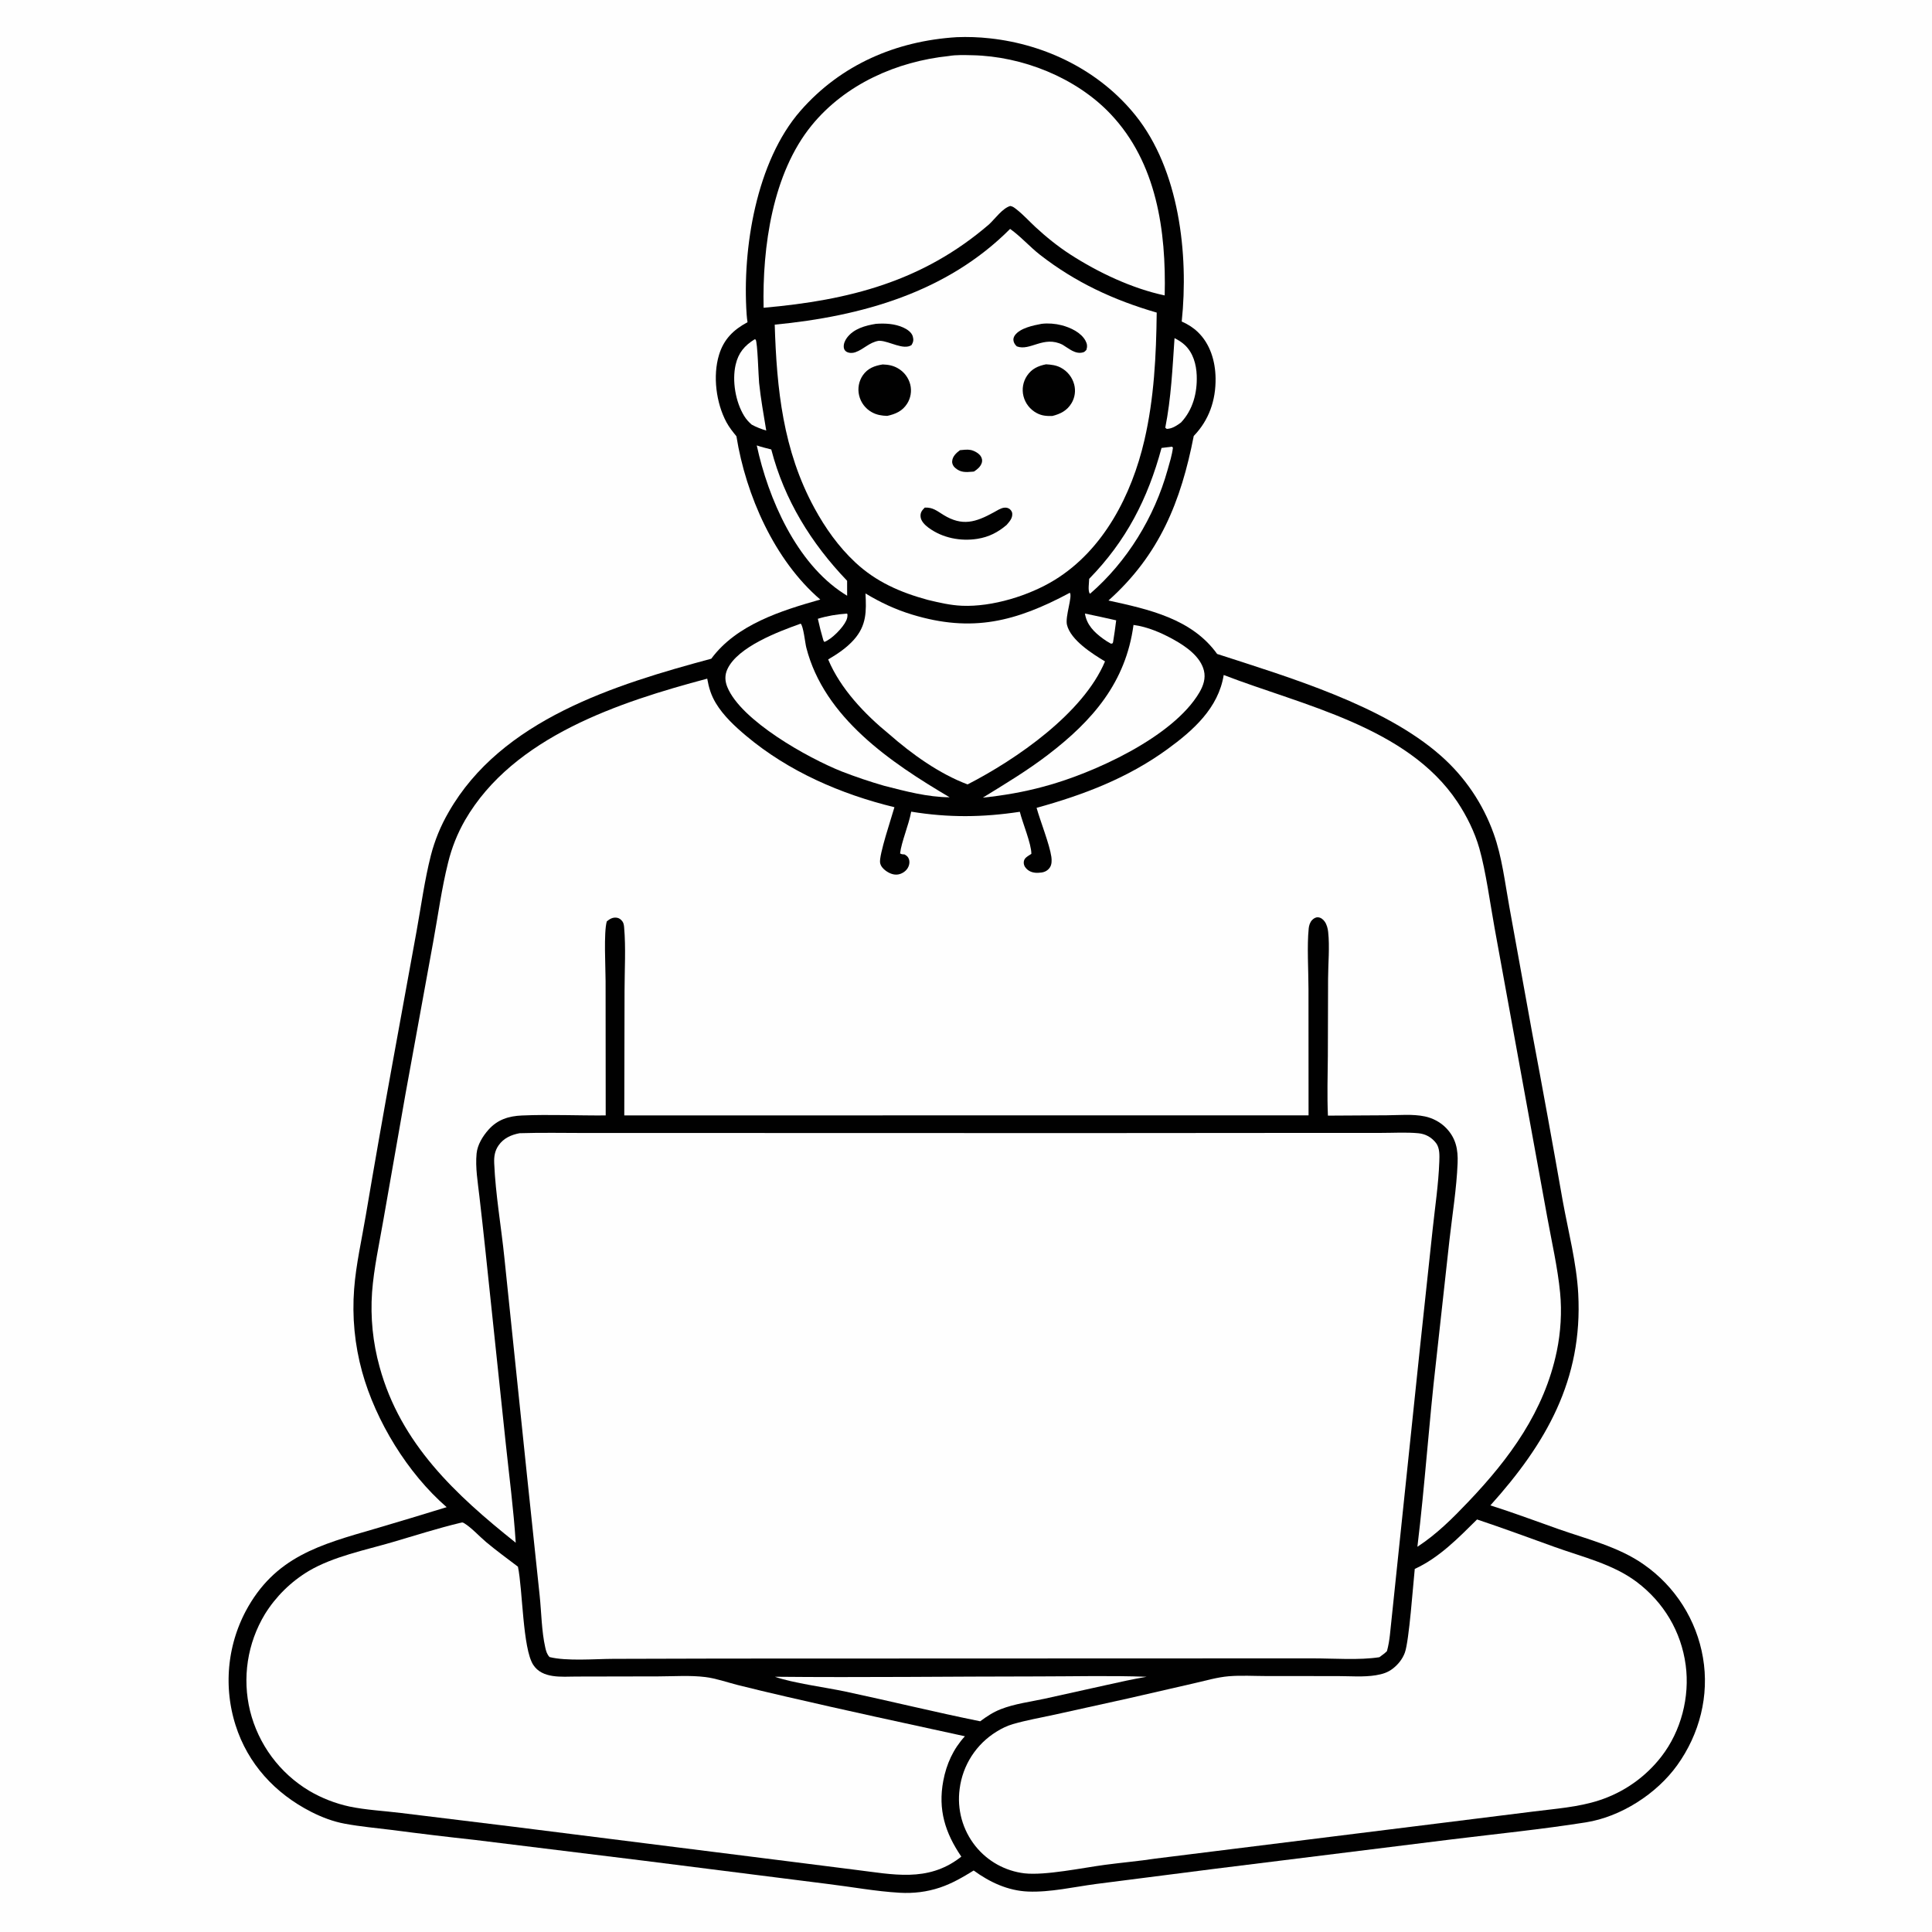 <?xml version="1.0" encoding="UTF-8"?> <svg xmlns="http://www.w3.org/2000/svg" xmlns:xlink="http://www.w3.org/1999/xlink" width="1024" height="1024"><path fill="#FEFEFE" d="M0 0L1024 0L1024 1024L0 1024L0 0Z"></path><path fill="#010101" d="M507.061 19.707Q515.869 19.349 524.631 20.318C554.5 23.557 582.935 37.616 601.857 61.181C624.93 89.915 630.102 134.541 626.337 170.414C629.448 171.784 632.272 173.527 634.747 175.872C641.45 182.22 644.164 191.476 644.283 200.499C644.436 212.115 640.817 222.692 632.709 231.07C625.942 265.8 614.539 294.129 587.507 318.284C608.683 322.916 631.716 327.906 645.105 346.61C683.077 358.935 733.439 373.85 763.658 400.544Q766.023 402.626 768.252 404.853Q770.48 407.081 772.564 409.444Q774.648 411.808 776.578 414.298Q778.508 416.789 780.278 419.396Q782.047 422.003 783.648 424.717Q785.249 427.431 786.675 430.241Q788.102 433.05 789.348 435.944Q790.594 438.838 791.655 441.805C796.102 454.101 797.671 468.013 800.02 480.859L812.051 547.28Q820.452 591.916 828.305 636.652C831.218 652.639 835.609 669.411 836.491 685.615C838.979 731.325 819.408 765.114 789.93 797.898C802.158 801.726 814.115 806.275 826.202 810.509C841.219 815.77 858.141 819.947 871.249 829.219Q872.789 830.292 874.275 831.439Q875.76 832.587 877.187 833.807Q878.614 835.027 879.978 836.316Q881.343 837.605 882.642 838.96Q883.94 840.315 885.171 841.733Q886.401 843.151 887.559 844.628Q888.718 846.105 889.801 847.638Q890.885 849.17 891.891 850.755Q892.898 852.339 893.825 853.972Q894.751 855.604 895.596 857.281Q896.44 858.957 897.201 860.673Q897.961 862.389 898.636 864.141Q899.31 865.893 899.897 867.676Q900.484 869.459 900.981 871.269Q901.479 873.079 901.886 874.911Q902.294 876.744 902.61 878.594C906.055 898.699 900.817 919.083 888.958 935.598C878.045 950.796 859.108 962.954 840.55 965.887C816.989 969.612 793.035 972.01 769.352 974.92L643.478 990.55L580.905 998.553C569.314 1000.09 556.574 1003.04 544.911 1002.56C534.184 1002.12 524.62 997.625 516.061 991.409C510.337 994.951 504.617 998.289 498.206 1000.44C491.25 1002.77 484.191 1003.61 476.878 1003.2C464.122 1002.47 451.169 1000.04 438.462 998.506L341.117 986.201L251.732 975.202Q229.85 972.822 208.027 969.951C199.635 968.912 191.076 968.144 182.765 966.61C176.542 965.461 170.561 963.181 164.936 960.319C145.861 950.61 131.334 934.908 124.829 914.311Q124.536 913.387 124.266 912.456Q123.996 911.526 123.749 910.589Q123.502 909.651 123.278 908.709Q123.055 907.766 122.854 906.818Q122.654 905.869 122.477 904.916Q122.3 903.964 122.147 903.007Q121.993 902.05 121.864 901.09Q121.734 900.129 121.628 899.166Q121.522 898.203 121.44 897.237Q121.358 896.271 121.3 895.304Q121.241 894.337 121.207 893.368Q121.173 892.4 121.162 891.431Q121.152 890.462 121.165 889.493Q121.178 888.524 121.216 887.555Q121.253 886.587 121.315 885.62Q121.376 884.653 121.461 883.687Q121.546 882.722 121.655 881.759Q121.764 880.796 121.897 879.836Q122.029 878.876 122.186 877.92Q122.342 876.963 122.522 876.011Q122.702 875.059 122.905 874.111Q123.108 873.164 123.335 872.222Q123.562 871.279 123.811 870.343Q124.061 869.407 124.334 868.477Q124.607 867.547 124.903 866.624Q125.199 865.701 125.517 864.786Q125.835 863.871 126.176 862.964Q126.517 862.056 126.88 861.158Q127.244 860.26 127.629 859.37Q128.014 858.481 128.421 857.602Q128.829 856.722 129.257 855.853Q129.686 854.984 130.136 854.126C145.593 825.026 169.73 818.697 198.843 810.246Q217.826 804.666 236.733 798.83C216.035 780.844 199.15 753.239 191.912 727.009Q190.444 721.675 189.442 716.234Q188.439 710.794 187.91 705.287Q187.38 699.781 187.327 694.249Q187.275 688.717 187.699 683.201C188.683 670.163 191.749 656.902 193.915 643.999Q200.641 604.238 207.853 564.562L220.787 493.563C223.199 480.219 225.049 466.432 228.387 453.311Q229.161 450.311 230.139 447.372Q231.117 444.432 232.295 441.567Q233.472 438.701 234.843 435.923Q236.215 433.145 237.773 430.468C265.783 381.383 326.052 362.835 377.002 349.124C390.355 331.019 414.084 323.646 434.771 317.772C410.54 297.005 395.326 262.541 390.324 231.233C388.381 228.849 386.478 226.492 385.019 223.772C379.557 213.592 377.717 199.223 381.093 188.103C383.62 179.78 388.738 174.786 396.198 170.781Q395.886 168.76 395.739 166.721C393.317 131.839 400.875 85.457 424.278 58.723C445.697 34.254 474.893 21.71 507.061 19.707Z"></path><path fill="#FEFEFE" d="M448.874 325.221L449.171 325.532C449.23 326.838 449.042 327.765 448.505 328.941C446.775 332.729 440.789 338.83 436.919 340.246L436.409 339.425Q434.742 333.747 433.478 327.967C438.6 326.393 443.531 325.606 448.874 325.221Z"></path><path fill="#FEFEFE" d="M575.04 325.187C580.575 326.293 586.087 327.581 591.601 328.793Q590.892 334.623 589.937 340.418L589.665 340.993L588.877 341.19C587.374 340.404 586.005 339.518 584.635 338.523C579.908 335.087 575.964 331.157 575.04 325.187Z"></path><path fill="#FEFEFE" d="M399.958 179.845L400.503 179.977C401.525 181.265 401.999 199.565 402.344 202.947C403.208 211.397 404.765 219.826 406.121 228.21C403.382 227.359 400.964 226.449 398.438 225.077C396.851 223.718 395.55 222.275 394.446 220.49C389.839 213.037 387.936 201.814 389.91 193.276C391.372 186.953 394.624 183.195 399.958 179.845Z"></path><path fill="#FEFEFE" d="M622.525 179.209C624.469 180.216 626.304 181.311 627.916 182.811C632.391 186.977 634.076 193.133 634.289 199.061C634.617 208.154 632.287 217.222 625.942 223.946C624.047 225.37 621.599 227.005 619.184 227.255C618.119 227.365 618.561 227.427 617.62 226.703C620.735 210.951 621.433 195.189 622.525 179.209Z"></path><path fill="#FEFEFE" d="M621.139 236.742L621.679 237.26C621.216 241.237 619.897 245.3 618.816 249.157C611.836 274.075 597.442 297.656 577.842 314.621L577.54 314.54C576.544 312.923 577.258 308.824 577.287 306.783C596.962 286.629 608.345 264.386 615.639 237.427L621.139 236.742Z"></path><path fill="#FEFEFE" d="M401.099 236.083C403.613 236.955 406.214 237.56 408.789 238.222C415.718 264.986 429.986 288 448.987 307.823L449.002 315.749C448.351 315.385 447.718 314.958 447.092 314.552C422.145 298.403 407.193 264.403 401.099 236.083Z"></path><path fill="#FEFEFE" d="M410.697 888.713C457.208 889.183 503.814 888.544 550.336 888.538C569.42 888.536 588.676 888.023 607.74 888.724C600.644 889.929 593.637 891.496 586.611 893.056L553.536 900.384C545.918 902.01 537.619 903.074 530.378 905.928C526.325 907.525 523.006 909.734 519.519 912.319C495.693 907.494 472.047 901.672 448.27 896.602C437.54 894.314 420.418 892.113 410.697 888.713Z"></path><path fill="#FEFEFE" d="M600.782 331.229C608.264 332.219 615.678 335.435 622.227 339.093C628.568 342.634 636.254 347.959 638.1 355.4C639.125 359.529 637.797 363.423 635.717 366.984C621.827 390.758 579.145 410.021 553.138 416.921C542.428 419.818 531.939 421.622 520.92 422.769C532.686 415.526 544.417 408.486 555.407 400.082C579.169 381.911 596.693 361.68 600.782 331.229Z"></path><path fill="#FEFEFE" d="M424.375 330.551C425.828 331.835 426.743 340.856 427.342 343.201C436.843 380.415 472.15 404.178 503.322 422.578C491.6 422.507 479.894 419.362 468.603 416.479Q457.214 413.191 446.162 408.905C428.144 401.742 392.702 381.904 385.486 364.115C384.188 360.914 384.082 357.788 385.553 354.629C391.066 342.784 412.78 334.685 424.375 330.551Z"></path><path fill="#FEFEFE" d="M567.041 314.185C568.549 316.05 564.471 326.815 565.514 331.159C567.465 339.287 579.008 346.543 585.673 350.564C574.149 378.051 538.672 402.48 512.845 415.757C497.881 410.142 483.249 399.661 471.279 389.135C458.389 378.626 445.412 365.005 438.949 349.518C443.898 346.603 448.72 343.399 452.566 339.078C459.346 331.46 459.208 324.012 458.73 314.534C466.609 319.301 474.56 323.035 483.383 325.725C515.28 335.45 538.458 329.47 567.041 314.185Z"></path><path fill="#FEFEFE" d="M502.844 29.697C506.773 29 511.386 29.191 515.38 29.274C541.813 29.826 570.27 41.075 588.603 60.409C613.113 86.259 618.134 122.435 617.31 156.582C600.019 152.917 582.003 144.394 567.174 134.803C560.757 130.653 554.308 125.456 548.725 120.264C545.44 117.209 542.302 113.723 538.765 110.97C537.71 110.149 536.818 109.372 535.461 109.173C531.352 110.358 527.402 115.947 524.256 118.886C488.999 149.259 449.962 159.142 404.727 163.121C404.018 130.996 409.418 91.886 430.236 66.408C448.051 44.606 475.281 32.569 502.844 29.697Z"></path><path fill="#FEFEFE" d="M535.376 121.329C541.005 125.311 545.783 130.812 551.266 135.082C570.023 149.689 590.321 159.084 613.082 165.682C612.815 188.446 611.707 211.188 606.533 233.429C599.815 262.303 584.944 291.402 559.056 307.357C545.502 315.71 525.926 321.74 509.922 321.068C503.722 320.807 497.756 319.395 491.75 317.954C477.233 314.001 464.397 308.439 453.298 298.064C444.415 289.761 437.416 279.875 431.623 269.222C415.006 238.664 411.672 206.224 410.62 172.073C456.654 167.62 501.801 155.023 535.376 121.329Z"></path><path fill="#010101" d="M508.826 238.6C510.661 238.429 512.641 238.149 514.466 238.496C516.342 238.852 519.056 240.333 519.973 242.068C520.534 243.127 520.736 244.181 520.355 245.348C519.683 247.406 517.97 248.799 516.227 249.925L515.315 250.015C511.733 250.341 509.004 250.438 506.178 247.912C505.196 247.035 504.579 245.833 504.668 244.487C504.84 241.885 506.872 240.027 508.826 238.6Z"></path><path fill="#010101" d="M464.294 171.636C469.183 171.299 474.26 171.548 478.795 173.613C480.775 174.515 483.179 176.092 483.805 178.329C484.312 180.144 484.093 181.287 483.143 182.875C478.962 185.751 471.365 180.837 466.449 180.636L465.795 180.615C460.581 181.5 457.925 185.088 453.302 186.717C451.849 187.23 450.008 187.203 448.652 186.432C447.798 185.947 447.292 185.025 447.214 184.061C447.068 182.259 447.816 180.514 448.861 179.086C452.423 174.22 458.648 172.543 464.294 171.636Z"></path><path fill="#010101" d="M552.09 171.633C555.512 171.229 559.299 171.517 562.637 172.377C567.33 173.585 572.975 176.196 575.348 180.614C576.235 182.263 576.388 183.64 575.815 185.45C575.219 186.037 574.922 186.51 574.09 186.747C569.893 187.943 566.519 184.677 563.161 182.7C553.079 177.669 546.035 186.265 538.94 183.589C538.06 182.755 537.44 181.922 537.187 180.697C536.967 179.634 537.285 178.584 537.905 177.718C540.643 173.891 547.679 172.449 552.09 171.633Z"></path><path fill="#010101" d="M490.155 269.033C494.476 268.859 496.523 270.754 500.085 272.937C510.048 279.045 517.108 276.822 526.675 271.58C528.304 270.687 530.317 269.341 532.176 269.095C533.389 268.935 534.639 269.214 535.51 270.15C536.095 270.779 536.472 271.416 536.518 272.274C536.653 274.779 535.048 276.421 533.533 278.227C528.899 282.166 524.122 284.612 518.111 285.578C509.154 287.017 499.524 285.15 492.162 279.718C490.259 278.314 488.002 276.177 487.898 273.616C487.812 271.49 488.761 270.431 490.155 269.033Z"></path><path fill="#010101" d="M467.827 193.166C470.741 193.265 473.272 193.693 475.838 195.162Q476.453 195.509 477.029 195.916Q477.605 196.324 478.136 196.788Q478.668 197.252 479.15 197.767Q479.632 198.282 480.059 198.844Q480.486 199.406 480.854 200.008Q481.222 200.61 481.527 201.247Q481.832 201.883 482.07 202.547Q482.309 203.211 482.479 203.896Q482.628 204.527 482.715 205.171Q482.801 205.814 482.824 206.462Q482.847 207.111 482.806 207.758Q482.765 208.406 482.66 209.046Q482.555 209.687 482.388 210.314Q482.221 210.941 481.993 211.548Q481.765 212.156 481.478 212.738Q481.192 213.32 480.849 213.871C478.339 217.877 474.695 219.464 470.241 220.434C467.299 220.342 464.582 219.908 461.994 218.427Q461.369 218.076 460.785 217.662Q460.2 217.247 459.661 216.774Q459.123 216.302 458.637 215.775Q458.15 215.249 457.721 214.675Q457.292 214.101 456.926 213.485Q456.559 212.87 456.258 212.219Q455.957 211.569 455.725 210.891Q455.494 210.213 455.334 209.514Q455.175 208.836 455.087 208.146Q454.999 207.455 454.983 206.759Q454.968 206.063 455.025 205.369Q455.081 204.675 455.21 203.991Q455.339 203.306 455.538 202.639Q455.737 201.972 456.005 201.329Q456.272 200.687 456.605 200.075Q456.938 199.464 457.333 198.89C459.942 195.174 463.514 193.864 467.827 193.166Z"></path><path fill="#010101" d="M554.408 193.096C557.127 193.243 559.806 193.552 562.243 194.864Q562.891 195.206 563.501 195.613Q564.111 196.019 564.675 196.487Q565.24 196.954 565.753 197.478Q566.266 198.001 566.723 198.574Q567.179 199.147 567.574 199.765Q567.97 200.382 568.299 201.037Q568.628 201.691 568.889 202.376Q569.149 203.062 569.337 203.77Q569.501 204.392 569.603 205.027Q569.704 205.661 569.742 206.303Q569.78 206.945 569.754 207.587Q569.728 208.23 569.638 208.866Q569.549 209.503 569.396 210.128Q569.244 210.752 569.03 211.359Q568.816 211.965 568.543 212.547Q568.27 213.129 567.94 213.681C565.608 217.604 562.045 219.417 557.755 220.479C554.632 220.549 552.193 220.396 549.399 218.887Q548.76 218.544 548.16 218.136Q547.56 217.728 547.005 217.261Q546.451 216.793 545.948 216.271Q545.444 215.748 544.998 215.176Q544.552 214.604 544.167 213.989Q543.783 213.374 543.464 212.722Q543.145 212.071 542.896 211.389Q542.646 210.708 542.469 210.005Q542.293 209.315 542.191 208.611Q542.089 207.907 542.062 207.196Q542.034 206.485 542.082 205.775Q542.129 205.065 542.252 204.364Q542.374 203.662 542.569 202.978Q542.764 202.294 543.031 201.634Q543.297 200.974 543.631 200.346Q543.965 199.718 544.364 199.128C546.853 195.445 550.19 193.945 554.408 193.096Z"></path><path fill="#FEFEFE" d="M244.233 807.077L244.788 807.151L244.425 806.871C245.126 806.902 245.494 807.003 246.113 807.388C250.055 809.833 254.034 814.29 257.668 817.337C263.096 821.891 268.879 826.088 274.518 830.377C277.062 842.554 276.983 873.602 282.612 882.374C287.393 889.825 297.816 888.648 305.395 888.605L349.054 888.518C357.155 888.502 365.832 887.873 373.853 888.872C379.448 889.568 385.169 891.585 390.641 892.997Q403.614 896.253 416.651 899.243C448.142 906.561 479.824 913.373 511.419 920.254C505.272 926.972 501.642 934.932 499.958 943.868C497.076 959.159 500.959 971.465 509.515 984.043Q509.106 984.379 508.685 984.699C491.492 997.732 473.191 993.45 453.52 991.052L416.257 986.337L270.475 967.998L212.617 960.926C203.565 959.8 194.166 959.359 185.245 957.508Q182.429 956.897 179.671 956.065Q176.912 955.232 174.229 954.184Q171.545 953.135 168.953 951.877Q166.361 950.619 163.877 949.159Q162.428 948.29 161.023 947.351Q159.618 946.412 158.261 945.405Q156.904 944.398 155.598 943.326Q154.292 942.253 153.04 941.118Q151.789 939.982 150.595 938.787Q149.401 937.591 148.267 936.338Q147.133 935.085 146.062 933.778Q144.991 932.471 143.986 931.113Q142.98 929.754 142.043 928.348Q141.106 926.942 140.239 925.492Q139.372 924.041 138.577 922.55Q137.783 921.059 137.062 919.53Q136.342 918.001 135.698 916.439Q135.054 914.877 134.487 913.285Q133.921 911.693 133.433 910.075Q132.945 908.457 132.538 906.817Q132.144 905.201 131.829 903.569Q131.514 901.936 131.28 900.289Q131.045 898.643 130.891 896.987Q130.738 895.331 130.665 893.67Q130.592 892.009 130.601 890.346Q130.61 888.683 130.699 887.022Q130.789 885.362 130.96 883.708Q131.132 882.053 131.383 880.41Q131.635 878.766 131.967 877.136Q132.298 875.507 132.71 873.896Q133.121 872.284 133.61 870.695Q134.099 869.106 134.666 867.542Q135.232 865.979 135.874 864.445Q136.517 862.911 137.233 861.41Q137.949 859.909 138.738 858.445Q139.527 856.982 140.387 855.558Q141.471 853.807 142.658 852.124Q143.845 850.441 145.13 848.832Q146.415 847.223 147.794 845.693Q149.172 844.163 150.64 842.718Q152.107 841.273 153.658 839.918Q155.209 838.563 156.838 837.303Q158.467 836.043 160.168 834.882Q161.869 833.721 163.636 832.664C176.723 824.935 193.557 821.613 208.143 817.334C220.152 813.811 232.055 809.991 244.233 807.077Z"></path><path fill="#FEFEFE" d="M782.87 805.345C796.677 809.959 810.359 815.016 824.055 819.949C838.686 825.219 854.897 828.985 867.47 838.449C881.782 849.223 891.059 864.718 893.447 882.503C895.712 899.37 891.023 917.532 880.578 931.001Q879.795 932.012 878.975 932.993Q878.155 933.974 877.299 934.924Q876.443 935.874 875.553 936.791Q874.662 937.708 873.738 938.591Q872.813 939.475 871.856 940.323Q870.9 941.171 869.912 941.983Q868.924 942.795 867.907 943.569Q866.89 944.344 865.844 945.08Q864.799 945.816 863.726 946.512Q862.654 947.208 861.556 947.864Q860.459 948.52 859.338 949.135Q858.216 949.749 857.073 950.321Q855.93 950.894 854.766 951.423Q853.602 951.952 852.419 952.437Q851.236 952.922 850.036 953.363Q848.836 953.804 847.62 954.2C836.515 957.86 824.113 958.684 812.546 960.167L762.331 966.431L612.382 985.093C603.553 986.445 594.584 987.211 585.723 988.391C573.754 989.986 554.029 994.126 543.045 992.912Q542.099 992.801 541.16 992.644Q540.22 992.487 539.289 992.284Q538.359 992.082 537.439 991.834Q536.519 991.587 535.612 991.295Q534.705 991.004 533.814 990.668Q532.922 990.333 532.048 989.955Q531.174 989.576 530.319 989.156Q529.464 988.736 528.631 988.275Q527.798 987.813 526.988 987.312Q526.178 986.811 525.393 986.271Q524.608 985.732 523.851 985.154Q523.093 984.577 522.364 983.964Q521.635 983.35 520.937 982.702Q520.239 982.054 519.573 981.373Q518.908 980.692 518.276 979.979Q517.644 979.266 517.047 978.524Q516.412 977.732 515.818 976.909Q515.225 976.086 514.674 975.234Q514.122 974.382 513.615 973.503Q513.108 972.624 512.646 971.72Q512.184 970.817 511.769 969.891Q511.353 968.965 510.985 968.019Q510.617 967.073 510.298 966.11Q509.978 965.147 509.708 964.169Q509.438 963.191 509.218 962.2Q508.998 961.209 508.828 960.209Q508.659 959.208 508.54 958.2Q508.421 957.192 508.354 956.18Q508.287 955.167 508.271 954.152Q508.255 953.138 508.291 952.124Q508.327 951.109 508.414 950.098Q508.502 949.087 508.64 948.082Q508.787 946.927 508.997 945.783Q509.208 944.638 509.482 943.507Q509.757 942.376 510.094 941.262Q510.431 940.148 510.829 939.055Q511.228 937.962 511.687 936.892Q512.146 935.823 512.664 934.781Q513.182 933.738 513.757 932.727Q514.332 931.715 514.963 930.737Q515.594 929.759 516.278 928.818Q516.963 927.877 517.699 926.975Q518.434 926.073 519.219 925.214Q520.005 924.355 520.836 923.541Q521.668 922.727 522.544 921.961Q523.42 921.194 524.337 920.478Q525.254 919.762 526.21 919.098Q527.166 918.434 528.157 917.824C530.925 916.094 533.789 914.701 536.93 913.792C544.135 911.709 551.674 910.396 559.004 908.799L598.182 900.144L632.887 892.177C638.885 890.823 645.194 888.947 651.31 888.444C657.883 887.905 664.714 888.335 671.319 888.342L708.877 888.36C715.47 888.36 722.799 888.989 729.283 887.906C732.661 887.341 735.491 886.519 738.236 884.384C741.057 882.189 743.358 879.325 744.597 875.95C746.868 869.764 748.956 840.002 749.852 831.56C762.799 825.629 772.889 815.216 782.87 805.345Z"></path><path fill="#FEFEFE" d="M648.592 357.763C690.445 373.916 745.843 385.121 772.39 424.947C777.38 432.434 781.613 440.984 784.084 449.651C787.509 461.659 789.851 479.147 792.166 491.894L806.42 570.158L820.051 645C822.457 658.274 825.577 671.741 826.89 685.169C827.883 695.326 827.205 706.178 825.131 716.164C818.527 747.95 800.151 772.983 778.264 795.95C769.846 804.785 761.528 813.118 751.251 819.824C755.214 787.178 757.363 754.301 761.141 721.618L768.246 657.192C769.769 643.73 772.021 629.963 772.563 616.439C772.851 609.251 771.66 603.217 766.451 597.842C763.461 594.758 759.428 592.624 755.235 591.735C748.816 590.375 741.557 591.084 735.012 591.124L703.826 591.306C703.368 580.778 703.695 570.145 703.787 559.608L703.912 518.801C703.93 510.765 704.821 501.862 703.956 493.943C703.752 492.077 703.232 490.068 702.153 488.504C701.333 487.315 700.05 486.263 698.549 486.194C697.245 486.134 696.24 486.816 695.378 487.718C694.326 488.819 693.797 490.572 693.644 492.051C692.677 501.387 693.52 514.344 693.524 524.151L693.562 591.149L330.882 591.192L331.022 525.28C331.024 514.148 331.767 502.477 330.793 491.428C330.701 490.384 330.532 489.195 329.875 488.333C329.061 487.266 328.128 486.536 326.757 486.384C324.671 486.152 323.144 487.085 321.611 488.357C319.919 494.218 320.971 512.84 320.976 520.042L321.035 591.2C306.276 591.318 291.383 590.596 276.651 591.231C269.619 591.535 263.709 593.376 258.896 598.792C255.847 602.224 253.061 606.739 252.607 611.367C251.879 618.798 253.243 626.586 254.077 633.966Q255.748 648.35 257.272 662.751L268.013 764.643C269.866 782.283 272.224 799.973 273.348 817.672C241.493 792.282 212.331 765.256 201.181 724.458Q199.845 719.649 198.923 714.744Q198.002 709.839 197.501 704.873Q197.001 699.907 196.925 694.916Q196.849 689.926 197.199 684.947C198.152 672.185 200.998 659.368 203.173 646.753L214.911 579.858L229.597 499.271C232.161 485.322 234.058 470.947 237.504 457.202Q238.222 454.245 239.148 451.346Q240.073 448.448 241.202 445.622Q242.33 442.796 243.656 440.056Q244.981 437.317 246.497 434.679C272.166 390.434 328.289 372.1 374.842 359.7C375.674 364.451 376.896 368.503 379.397 372.659C383.44 379.375 389.517 385.003 395.465 390.001C417.975 408.914 445.691 420.928 474.071 427.838C472.64 432.984 465.701 453.501 466.479 457.371C466.831 459.119 468.044 460.459 469.445 461.491C471.289 462.851 473.666 463.872 475.992 463.484C477.909 463.164 479.757 462.042 480.874 460.441C481.848 459.045 482.298 457.191 481.799 455.529C481.382 454.139 480.627 453.566 479.432 452.871C478.434 452.811 477.946 452.844 477.061 452.337C477.828 446.017 481.631 437.377 482.954 430.198C502.72 433.434 520.755 433.252 540.527 430.267C541.957 436.118 546.701 447.32 546.642 452.574C545.687 453.188 544.618 453.8 543.767 454.55C542.922 455.295 542.523 456.385 542.614 457.503C542.737 458.991 543.58 460.137 544.71 461.04C546.786 462.7 549.479 462.813 552.023 462.449C553.937 462.175 555.459 461.296 556.519 459.667C557.5 458.158 557.491 455.855 557.246 454.147C556.297 447.543 551.453 435.398 549.409 428.177C574.302 421.293 597.614 412.442 618.672 397.141C632.412 387.157 645.792 375.272 648.592 357.763Z"></path><path fill="#FEFEFE" d="M275.377 600.627C287.102 600.247 298.912 600.514 310.645 600.51L376.866 600.507L575.029 600.558L694.947 600.469L732.088 600.464C738.538 600.467 745.349 600.041 751.762 600.641C755.607 601.001 758.769 602.789 761.122 605.825C763.172 608.47 762.974 612.563 762.857 615.809C762.429 627.676 760.585 639.824 759.328 651.633L752.589 714.533L736.699 866.405C736.362 869.416 735.92 872.208 735.109 875.132C733.909 876.359 732.465 877.337 731.09 878.357C720.478 880.009 706.934 878.976 696.034 878.974L626.778 878.991L382.761 879.076L325.043 879.224C315.281 879.253 300.348 880.545 291.262 878.269C289.9 876.779 289.446 875.177 289.004 873.229C287.02 864.499 286.971 854.463 286.013 845.489L279.226 781.167L267.327 666.567C265.639 650.01 262.632 633.095 261.937 616.501C261.791 613.027 262.234 609.955 264.273 607.049C266.953 603.232 270.941 601.472 275.377 600.627Z"></path></svg> 